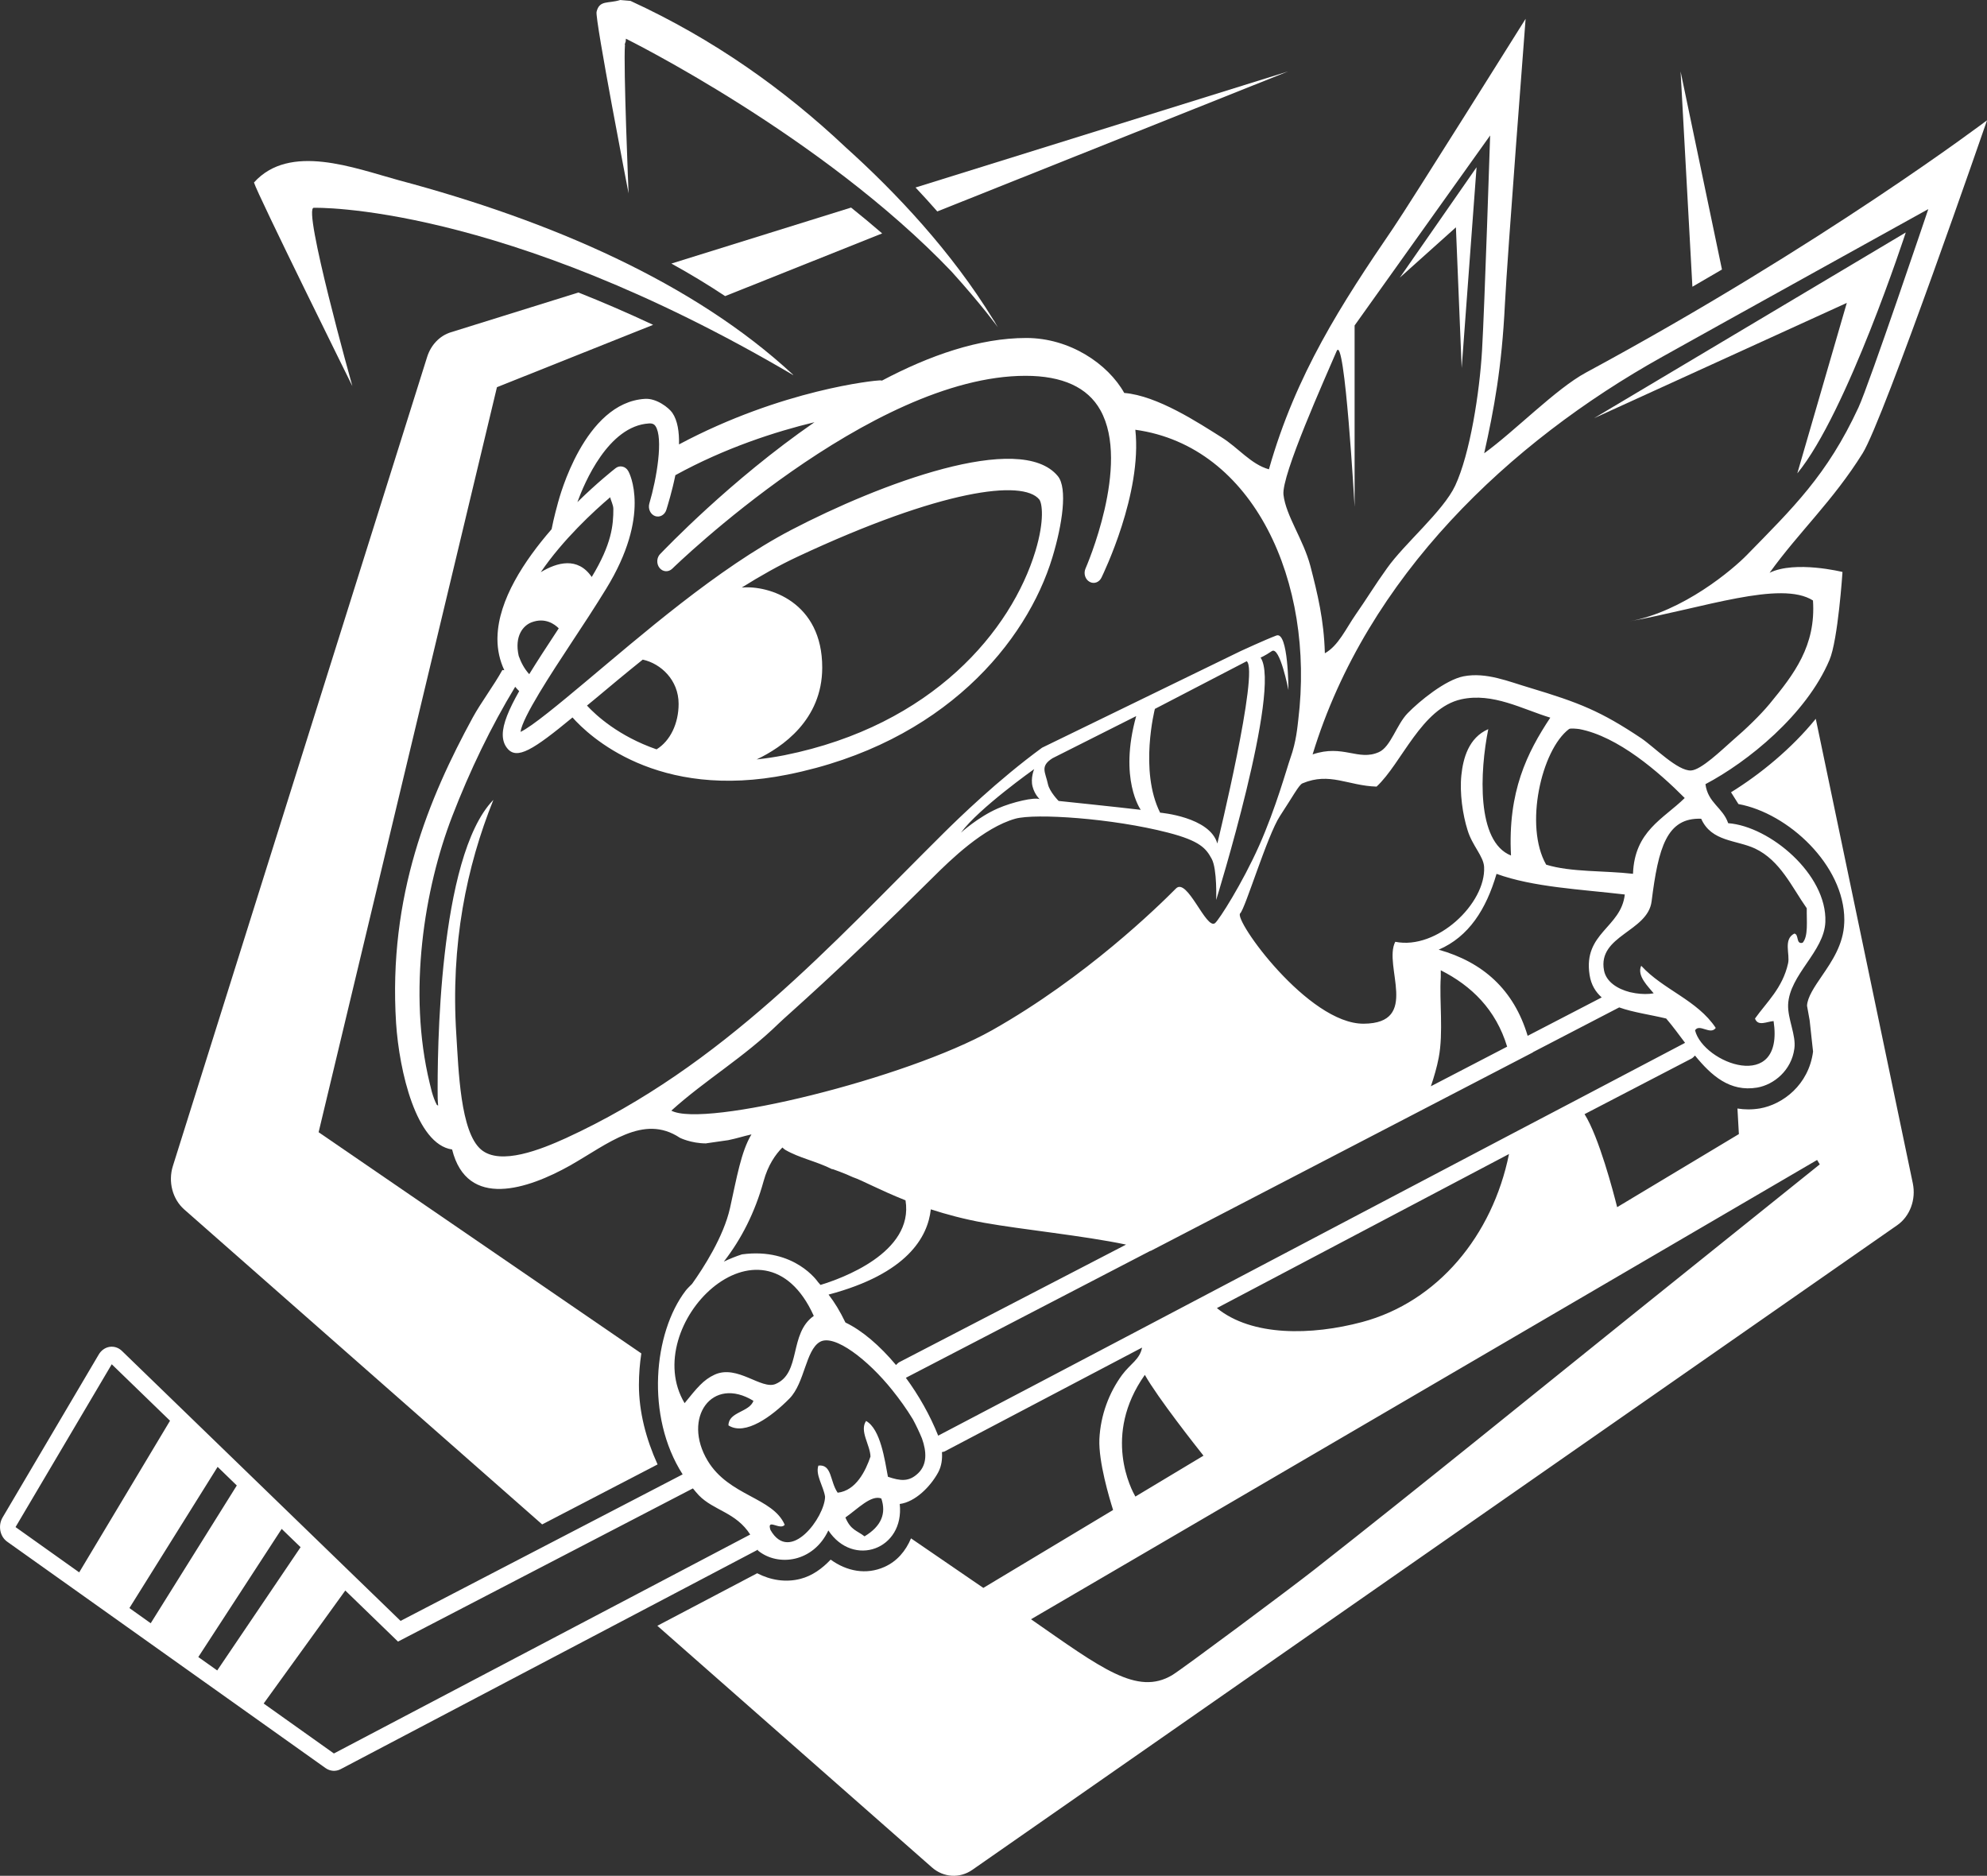 <?xml version="1.0" encoding="utf-8"?>
<!-- Generator: Adobe Illustrator 23.0.4, SVG Export Plug-In . SVG Version: 6.00 Build 0)  -->
<svg version="1.1" id="Calque_1" xmlns="http://www.w3.org/2000/svg" xmlns:xlink="http://www.w3.org/1999/xlink" x="0px" y="0px"
	 viewBox="0 0 447.58 422.47" style="enable-background:new 0 0 447.58 422.47;" xml:space="preserve">
<rect x="0" y="0" width="447.58" height="422.47" fill="#333333" stroke="none"/>
<style type="text/css">
	.st0{fill:#ffffff;}
</style>
<g>
	<path class="st0" d="M404.85,106.61c11.19-13.58,24.43-54.25,24.43-54.25l-70.21,41.82L416,68.22L404.85,106.61z"/>
	<polygon class="st0" points="329.25,82.88 332.6,37.67 315.31,62.53 327.95,51.2 	"/>
	<path class="st0" d="M163.34,66.69l35.37-14.12c-2.31-2-4.65-3.94-7-5.82l-40.48,12.61C155.48,61.7,159.51,64.15,163.34,66.69z"/>
	<path class="st0" d="M290.11,16.1l-83.88,26.13c1.69,1.79,3.32,3.59,4.9,5.39L290.11,16.1z"/>
	<path class="st0" d="M387.88,60.7l-9.32-44.6l2.66,48.48C383.49,63.27,385.72,61.97,387.88,60.7z"/>
	<path class="st0" d="M70.71,46.8c0,0,41.9-1.21,107.91,37.65l0.06-0.02c-22.4-20.81-54.72-34.74-88.86-43.84
		c-10.04-2.74-24.57-8.43-32.61,0.51c0.68,2.47,22.16,45.86,22.16,45.86S68,46.41,70.71,46.8z"/>
	<path class="st0" d="M140.78,10.08l-0.07-0.09l0.11-0.25c0.03-0.22,0.07-0.31,0.11-0.3l0.06-0.72c0,0,44.06,21.77,73.33,52.42
		c6.89,7.62,10.45,12.56,10.45,12.56c-0.27-0.47-0.56-0.94-0.84-1.4c0.15,0.19,0.29,0.4,0.43,0.57c-0.2-0.3-0.4-0.57-0.61-0.86
		c-9.46-15.43-22.01-28.71-33.21-38.79C176.6,20.08,160.72,8.8,142.02,0.2L139.71,0c-2.73,0.87-4.67-0.06-5.33,2.66
		c-0.4,1.61,7.21,40.9,7.21,40.9S140.39,14.74,140.78,10.08z"/>
	<path class="st0" d="M122.12,343.33c11.77-6.11,23.02-11.96,26-13.51c-2.6-5.74-4.2-11.85-4.2-17.88c0-2.42,0.19-4.81,0.54-7.12
		L71.77,255l40.17-167.8l35.18-14.04c-5.9-2.76-11.52-5.18-16.83-7.28l-28.75,8.96c-2.49,0.77-4.48,2.85-5.33,5.56L38.94,262.62
		c-1.11,3.53-0.08,7.45,2.55,9.77L122.12,343.33z"/>
	<path class="st0" d="M409.01,161.89c-5.43,6.69-12.47,12.46-19.09,16.55c0.01,0,0.83,1.33,1.67,2.65
		c11.19,2.04,23.85,13.77,23.85,26.08c0,0.23-0.01,0.47-0.02,0.7c-0.18,4.82-2.74,8.59-5.02,11.92c-1.69,2.47-3.27,4.8-3.36,6.72
		l0.59,3.28c0,0,0.77,7.1,0.77,7.05c-0.98,7.54-6.87,11.91-11.96,12.8c-1.82,0.3-3.51,0.28-5.07,0.02l0.32,5.76l-27.42,16.46
		c-0.84-3.37-4.1-15.81-7.34-20.95l24.15-12.55c0.28-0.16,0.49-0.42,0.72-0.65c3.71,4.55,7.89,8.24,14,7.22
		c3.82-0.66,7.75-3.91,8.39-8.79c0.42-3-1.52-6.64-1.41-9.89c0.3-6.77,8.13-11.94,8.39-18.62c0.42-10.73-12.53-21.55-21.89-22.25
		c-1.2-3.53-4.57-4.55-5.12-8.79c9.48-4.99,22.7-15.62,27.93-27.95c1.93-4.46,2.94-19.84,2.94-19.84s-10.63-2.64-16.42,0.18
		c6.68-9.27,14.25-16.16,20.95-26.9c4.75-7.57,28.03-75.01,28.03-75.01s-37.03,28.05-90.34,56.82
		c-6.76,3.64-16.05,13.21-22.93,18.18c2.2-9.85,3.97-19.26,4.67-33.63c0.51-10.43,4.66-64.22,4.66-64.22s-26.24,41.89-29.83,47.14
		c-11.62,17.02-21.93,32.93-27.99,54.32c-4.05-1.12-6.93-4.89-10.7-7.23c-5.11-3.2-14.4-9.36-21.89-9.97
		c-3.67-6.55-12.26-12.38-22.07-12.38c-10.59,0-21.83,3.95-32.5,9.6c-0.17-0.04-0.33-0.05-0.51-0.05c-0.95,0-21.91,2.01-45.21,14.42
		c0.06-2.79-0.31-5.37-1.5-7.11c-0.79-1.15-3.57-3.32-6.17-3.15c-13.7,0.83-19.3,22.4-19.56,23.27c-0.19,0.67-0.99,3.59-1.47,6.09
		c-6.15,7.08-11.98,15.92-12.19,24.26c-0.01,0.16-0.01,0.31-0.01,0.47c0,2.53,0.54,4.88,1.55,7.03l-0.44-0.05
		c-1.89,3.45-4.83,7.33-6.66,10.68c-9.86,18.11-19.1,40.12-17.28,68.86c0.72,10.82,4.53,27.28,12.62,28.45
		c3.38,13.55,17.07,8.93,26.55,3.62c8.64-4.91,16.53-11.72,24.77-6.25c0,0,2.51,1.26,5.92,1.26l0.01-0.02c0,0,5.26-0.76,4.9-0.7
		c2.14-0.44,3.25-0.85,5.28-1.31c-2.34,3.87-3.32,9.8-4.83,16.58c-1.46,6.51-6.02,13.54-8.55,17.09c-0.5,0.52-1.04,1-1.46,1.55
		c-7.21,9.45-9.06,28.25-0.66,41.35c-7.12,3.7-59.93,31.12-63.54,33c-3.27-3.16-62.75-60.79-62.75-60.79
		c-0.77-0.75-1.78-1.08-2.79-0.93c-1,0.16-1.9,0.79-2.45,1.73L0.57,341.79c-0.51,0.87-0.68,1.93-0.49,2.96
		c0.19,1.02,0.75,1.91,1.54,2.47l71.7,50.98c1.02,0.73,2.3,0.83,3.4,0.26l93.79-49.33c0.05-0.03,0.09-0.09,0.14-0.12
		c0.03,0.08,0.08,0.14,0.09,0.21c4.53,3.7,12.47,2.65,15.85-4.53c5.62,8.45,17.17,4.27,16.08-5.96c3.51-0.46,6.91-3.92,8.63-7.06
		c0.83-1.51,0.98-3.16,0.88-4.63c0.23-0.06,0.46-0.06,0.66-0.18l44.42-23.36c-0.55,2.72-2.56,3.57-4.5,6.15
		c-2.92,3.98-4.86,9.03-5.12,14.48c-0.21,5.08,2.23,13.23,3.09,15.95l-29.23,17.55l-16.29-11.16c-1.2,2.86-3.17,5.19-6.02,6.45
		c-4.11,1.82-8.47,0.96-12.08-1.66c-1.92,2.02-4.14,3.64-6.8,4.33c-3.35,0.87-6.78,0.28-9.75-1.26c-1.05,0.56-10.27,5.4-22.49,11.83
		l61.84,54.41c2.62,2.31,6.27,2.53,9.11,0.56l208.35-145.2c2.85-1.99,4.26-5.77,3.5-9.42L409.01,161.89z M395.33,191.11
		c5.68,2.68,8.3,8.7,11.65,13.45c-0.05,2.93,0.38,6.3-0.93,7.77c-1.57,0.42-0.77-1.89-1.87-2.07c-2.55,1.32-0.93,4.66-1.41,6.72
		c-1.24,5.56-4.81,8.71-7.45,12.42c0.67,1.84,2.67,0.67,4.19,0.57c2.46,16.4-15.83,9.54-17.69,2.08c0.96-1.6,3.47,1.16,4.66-0.54
		c-4.16-6.29-11.87-8.6-16.79-14c-1.05,2.26,1.65,4.76,2.81,6.21c-1.21,0.22-2.66,0.2-4.09-0.02c-0.47-0.09-0.91-0.18-1.28-0.25
		c-2.8-0.72-5.34-2.33-5.82-4.9c-1.48-7.86,9.86-8.7,10.72-15.54c1.52-12.17,3.43-18.9,11.17-18.61
		C385.51,189.61,391.11,189.14,395.33,191.11z M358.06,219.57c0.35,2.27,1.37,3.85,2.73,5.07l-16.68,8.65
		c-3.12-10.43-10.1-16.6-20.04-19.4c6.8-2.93,10.7-9.12,13.03-17.08c8.29,3.01,18.93,3.48,28.89,4.65
		C365.17,208.98,356.58,210.07,358.06,219.57z M307.17,230.56c-12.49,0.08-29.38-23.47-27.81-24.86c1.12-0.99,6.1-17.57,8.96-21.92
		c2.86-4.34,4.27-7.03,5.06-7.35c6.17-2.6,10.24,0.54,16.7,0.73c5.68-5.27,10.12-17.7,19.1-19.67c7.12-1.54,13.68,2.21,20.03,4.14
		c-5.2,7.86-9.61,16.62-8.85,31.05c-7.83-3.1-7.03-18.95-5.12-28.46c-4.45,1.93-5.67,6.63-6.06,10.36c-0.42,4.04,0.31,8.97,1.4,12.4
		c1.05,3.49,3.6,5.84,3.72,8.28c0.43,8.19-10.61,18.75-20.01,16.85C311.5,217.51,320.01,230.48,307.17,230.56z M353.42,164.2
		c0.28-0.24,1.94-0.05,2.31,0c8.73,1.65,17.96,9.69,23.76,15.53c-4.79,4.72-11.31,7.42-11.65,17.07
		c-6.43-0.75-13.98-0.33-19.56-2.06C343.3,186.03,347.2,168.91,353.42,164.2z M324.07,238.24c1.1-5.69,0.12-12.86,0.47-18.16v-1.55
		c6.9,3.48,12.41,8.83,14.95,17.2l-17.18,8.92C323.04,242.51,323.66,240.37,324.07,238.24z M374.38,80.39
		c12.52-7.01,59.98-33.3,59.98-33.3s-13.36,39.59-15.73,44.68c-7.08,15.29-14.83,22.67-25.15,33.24
		c-3.12,3.2-14.31,12.74-26.49,14.94c16.59-2.99,34.14-9.32,41.39-4.71c0.69,10.19-4.26,16.6-9.76,23.28
		c-2.09,2.53-5.35,5.68-8.39,8.28c-2.37,2.08-7.03,6.62-9.32,6.73c-3,0.15-8.22-5.22-11.19-7.25c-9.14-6.1-13.88-7.99-25.14-11.38
		c-4.78-1.4-9.79-3.57-14.91-2.58c-4.09,0.8-9.94,5.59-12.57,8.29c-2.56,2.62-3.81,7.6-6.51,8.79c-4.66,2.07-8.04-1.84-14.92,0.51
		C307.89,129.85,340.06,99.53,374.38,80.39z M301.07,79.11c1.84-4.35,4.06,35.03,4.06,35.03V73.3l30.53-42.79
		c0,0-1.26,38.82-1.82,48.32c-0.55,9.56-2.71,23.38-6.05,30.54c-2.71,5.78-11.45,13.06-15.38,18.64c-2.54,3.51-4.74,7.13-6.99,10.33
		c-2.23,3.2-3.93,7.09-6.99,8.79c-0.21-7.57-1.65-13.4-3.26-19.65c-1.6-6.03-5.51-11.3-6.06-16.04
		C288.59,107.1,298.52,85.09,301.07,79.11z M137.45,111.99c0.1,0.65,0.71,1.72,0.71,2.63c0,3.62-0.35,7.89-4.87,15.33
		c-3.15-4.61-7.81-3.3-11.48-1.08C126.8,121.53,133.78,115.11,137.45,111.99z M119.71,140.17c3.08-1.18,5.23,0.42,6.15,1.34
		c-0.13,0.22-0.26,0.4-0.39,0.6c-2.42,3.67-4.5,6.87-6.26,9.73c-1.14-1.26-1.85-2.66-2.37-4.11
		C115.81,143.12,117.95,140.85,119.71,140.17z M151.22,250.14c7.75-7,16.25-11.89,24.22-19.66c2.06-2.02,12.73-11.03,34.8-32.97
		c3.92-3.89,11.29-11.09,18.46-13.12c4.53-1.26,21.9-0.09,34.38,3.13c7.31,1.88,8.6,3.6,9.86,5.91c1.26,2.31,1.01,9.26,1.01,9.26
		s14.81-47.75,10-54.58c-0.02-0.02,0.88-0.33,2.53-1.46c1.82-1.23,3.75,8.77,3.75,8.77s0-13.29-2.71-12.29c-2.65,1-8,3.49-8.02,3.49
		l-44.77,21.78c-9.99,7.3-18.87,15.97-22.02,19.08c-25.61,25.39-49.71,52.53-85.23,68.85c-5.51,2.5-14.74,6.26-19.1,2.59
		c-4.7-3.95-5.08-17.91-5.59-25.87c-1.32-20.37,2.3-37.87,8.35-52.91c-0.02,0.03-0.05,0.06-0.07,0.08
		c-12.34,12.83-12.58,57.36-12.48,67.1c0.02,0.68,0.06,1.22,0.1,1.69l-0.29-0.17c-0.43-0.79-0.8-1.8-1.12-2.91
		c-0.01-0.05-0.36-1.39-0.49-1.98c-4.97-20.48-1.22-43.8,5.08-60.12c4.01-10.38,8.72-20.14,14.18-29.15
		c0.28,0.33,0.57,0.67,0.9,0.98c-2.36,4.17-3.7,7.38-3.7,9.79c0,1.2,0.32,2.21,0.97,3.03c2.18,2.81,5.96,0.35,14.74-6.89
		c3.62,4.08,19.03,18.8,48.48,12.86c35.16-7.06,53.86-29.91,59.62-48.93c2.24-7.38,3.46-15.59,1.22-18.29
		c-8.46-10.27-40.32,1.84-60.02,12.11c-16.7,8.72-34.08,23.96-46.48,34.32c-5.65,4.73-11.97,9.99-14.53,11.18
		c0.43-3.32,7-13.29,11.48-20.1c2.6-3.92,5.27-8,7.79-12.1c5.12-8.32,6.44-14.85,6.44-19.34c0-4.55-1.32-7.02-1.44-7.2
		c-0.29-0.54-0.78-0.9-1.31-1.01c-0.55-0.13-1.11,0.01-1.55,0.36c-0.4,0.31-4.09,3.22-8.6,7.64c1.58-4.35,6.98-17.16,16.11-17.72
		c0.89-0.06,1.24,0.26,1.47,0.58c1.82,2.66,0.3,11.81-1.37,17.44c-0.34,1.18,0.23,2.45,1.29,2.84c1.05,0.38,2.2-0.26,2.55-1.44
		c0.33-1.1,1.29-4.17,2.02-7.77c11.26-6.19,22.68-9.84,31.34-11.93c-19.08,13.19-33.68,28.6-34.73,29.65
		c-0.83,0.8-0.92,2.23-0.18,3.16c0.74,0.93,2.02,1,2.86,0.19c0.44-0.43,44.67-43.45,79.58-43.45c8.32,0,14,2.59,16.87,7.74
		c6.88,12.29-3.25,35.43-3.35,35.66c-0.49,1.11-0.08,2.45,0.92,3c1,0.56,2.21,0.1,2.71-1.03c0.39-0.84,9.16-18.86,7.59-33.22
		c26.74,3.7,40.48,34.35,36.7,65.34c-0.17,1.38-0.44,4.9-1.77,8.59c-0.81,2.3-3.25,11.22-7.05,19.75c-3.81,8.53-9,16.67-9.92,17.43
		c-1.99,1.62-6.27-10.38-8.81-7.79c-4,4.03-20.28,19.98-41.39,31.9C204.1,242.92,158.59,254.09,151.22,250.14z M232.59,177.15
		c0.47,1.82,1.6,2.85,1.6,2.85c-1.13-0.51-6.11,0.62-9.44,2.08c-4.4,1.92-8.3,5.46-8.3,5.46c4.07-5.53,16.5-14.32,16.5-14.32
		S232.09,175.22,232.59,177.15z M256.96,182.39c-5.33-0.63-18.5-2-18.5-2s-2.05-2.07-2.41-3.79c-0.58-2.73-1.84-4.01,1.03-5.83
		l18.85-9.49C251.97,175.49,256.96,182.39,256.96,182.39z M260.14,159.66l20.68-10.74c2.89,2.08-6.61,41.06-6.61,41.06
		c-1.7-6.02-12.89-6.95-12.89-6.95C256.58,173.6,260.14,159.66,260.14,159.66z M132.22,158.91c0.65-0.54,1.28-1.07,1.99-1.64
		c3.22-2.7,6.78-5.67,10.57-8.71c4.09,0.89,8.08,4.61,8.08,9.96c0,4.42-1.88,8.36-4.97,10.25
		C139.35,165.81,134.25,161.11,132.22,158.91z M167.08,132.33c4.18-2.62,8.42-5.01,12.66-6.99c32.39-15.13,50.63-17.37,54.35-12.86
		c0.64,0.77,1.26,4.64-0.86,11.65c-5.4,17.79-23.08,39.23-56.52,45.96c-2.17,0.43-4.26,0.73-6.27,0.95
		c5.78-2.74,14.75-8.9,14.77-20.65C185.25,135.58,173.22,131.77,167.08,132.33z M253.65,280.31l-51.08,26.48
		c-0.29,0.16-0.51,0.42-0.74,0.64c-3.63-4.34-7.63-7.78-11.39-9.57c-1.24-2.55-2.39-4.46-3.8-6.29c17.73-4.7,22.35-12.96,23.03-19.2
		c3.54,1.14,7.51,2.22,12.04,3.03C230.23,276.93,244.05,278.29,253.65,280.31z M172.01,266c0.98-3.55,2.62-5.95,4.23-7.56
		c0.2,0.17,0.4,0.39,0.59,0.5c3.23,1.89,6.89,2.53,10.64,4.4l0.07-0.04c0,0,2.67,0.92,4.67,1.87c0-0.01,0-0.01,0-0.01
		c2,0.68,5.95,2.87,11.76,5.18c1.94,11.85-14.67,17.7-19.15,19.05c-0.2-0.21-0.36-0.42-0.56-0.64c0,0-5.24-7.85-17.13-6.24
		c-1.4,0.45-2.75,1-4.08,1.63C167,279.06,170.07,273.04,172.01,266z M183.31,296.37c-5.65,3.97-2.79,12.85-8.6,15.33
		c-3.21,1.37-8.61-4.44-13.73-2.1c-2.56,1.17-4,3.01-6.77,6.42C143.78,298.53,171.75,270.73,183.31,296.37z M3.5,343.93l21.67-36.67
		l13.13,12.72l-20.46,34.15L3.5,343.93z M29.15,362.17l19.87-31.8l4.32,4.19l-19.39,31.03L29.15,362.17z M44.67,373.2l18.78-28.86
		l4.26,4.12l-18.78,27.76L44.67,373.2z M75.21,394.92l-15.82-11.25l18.39-25.45l11.87,11.5l66.43-34.5
		c0.44,0.52,0.86,1.07,1.34,1.56c3.37,3.46,8.33,3.79,11.57,8.83L75.21,394.92z M194.74,346.02c-1.74-1.36-3.09-1.36-4.31-4.25
		c2.79-1.95,5.8-5.16,8.09-4.28C199.66,340.84,198.56,343.72,194.74,346.02z M206.85,331.77c-2.09,2.04-4.05,1.77-6.84,0.83
		c-0.71-3.74-1.65-10.73-4.92-12.57c-1.54,2.25,0.92,5.4,0.99,8.02c-1.09,3.22-3.26,7.67-7.39,8.14c-1.77-2.53-1.25-6.46-4.34-6.11
		c-0.74,2.05,1.17,4.71,1.5,7.01c-0.06,4.56-7.86,15.29-12.3,7.49c-0.92-2.78,2.21,0.2,3.21-1.17c-2.68-6.19-12.54-6.44-17.35-14.41
		c-5.81-9.66,0.98-19.22,10.31-13.5c-0.93,2.59-5.63,2.45-5.63,5.53c3.75,2.41,9.79-2.03,13.76-6.07
		c3.43-3.52,3.62-10.86,6.83-12.73c3.25-1.9,10.92,4.12,16.27,10.81c1.58,1.96,3.27,4.28,4.68,6.62c0.77,1.43,1.45,2.87,2.05,4.32
		C208.75,327,208.85,329.81,206.85,331.77z M257.16,299.26c0.01,0.03-45.83,24.08-45.83,24.08c-1.85-4.64-4.39-9.09-7.28-13.03
		l55.09-28.6c0.03,0,0.04,0.01,0.06,0.02L345.33,237c-0.01,0-0.01-0.02-0.02-0.03l19.42-10.08c3.14,1.12,6.95,1.63,10.58,2.5
		c1.45,1.68,2.83,3.59,4.26,5.48l-24.72,13C354.82,247.84,257.16,299.26,257.16,299.26z M339.91,259.91
		c-3.72,18.38-16.06,33.29-33.08,37.84c-11.41,3.04-24.83,3.28-32.72-3.14L339.91,259.91z M257.88,309.65
		c2.95,5.24,11.78,16.4,13.21,18.2l-15.34,9.21C254.93,335.64,248.24,323.28,257.88,309.65z M368.59,295.42
		c-24.15,19.4-48.2,38.99-72.51,58.08c-5.34,4.2-29.84,22.46-32.03,23.77c-7.91,4.71-15.98-1.57-31.81-12.58
		c52.98-30.94,124.09-72.5,177.07-103.44c0.2,0.33,0.4,0.66,0.6,0.99C396.13,273.3,382.36,284.35,368.59,295.42z"/>
</g>
</svg>

